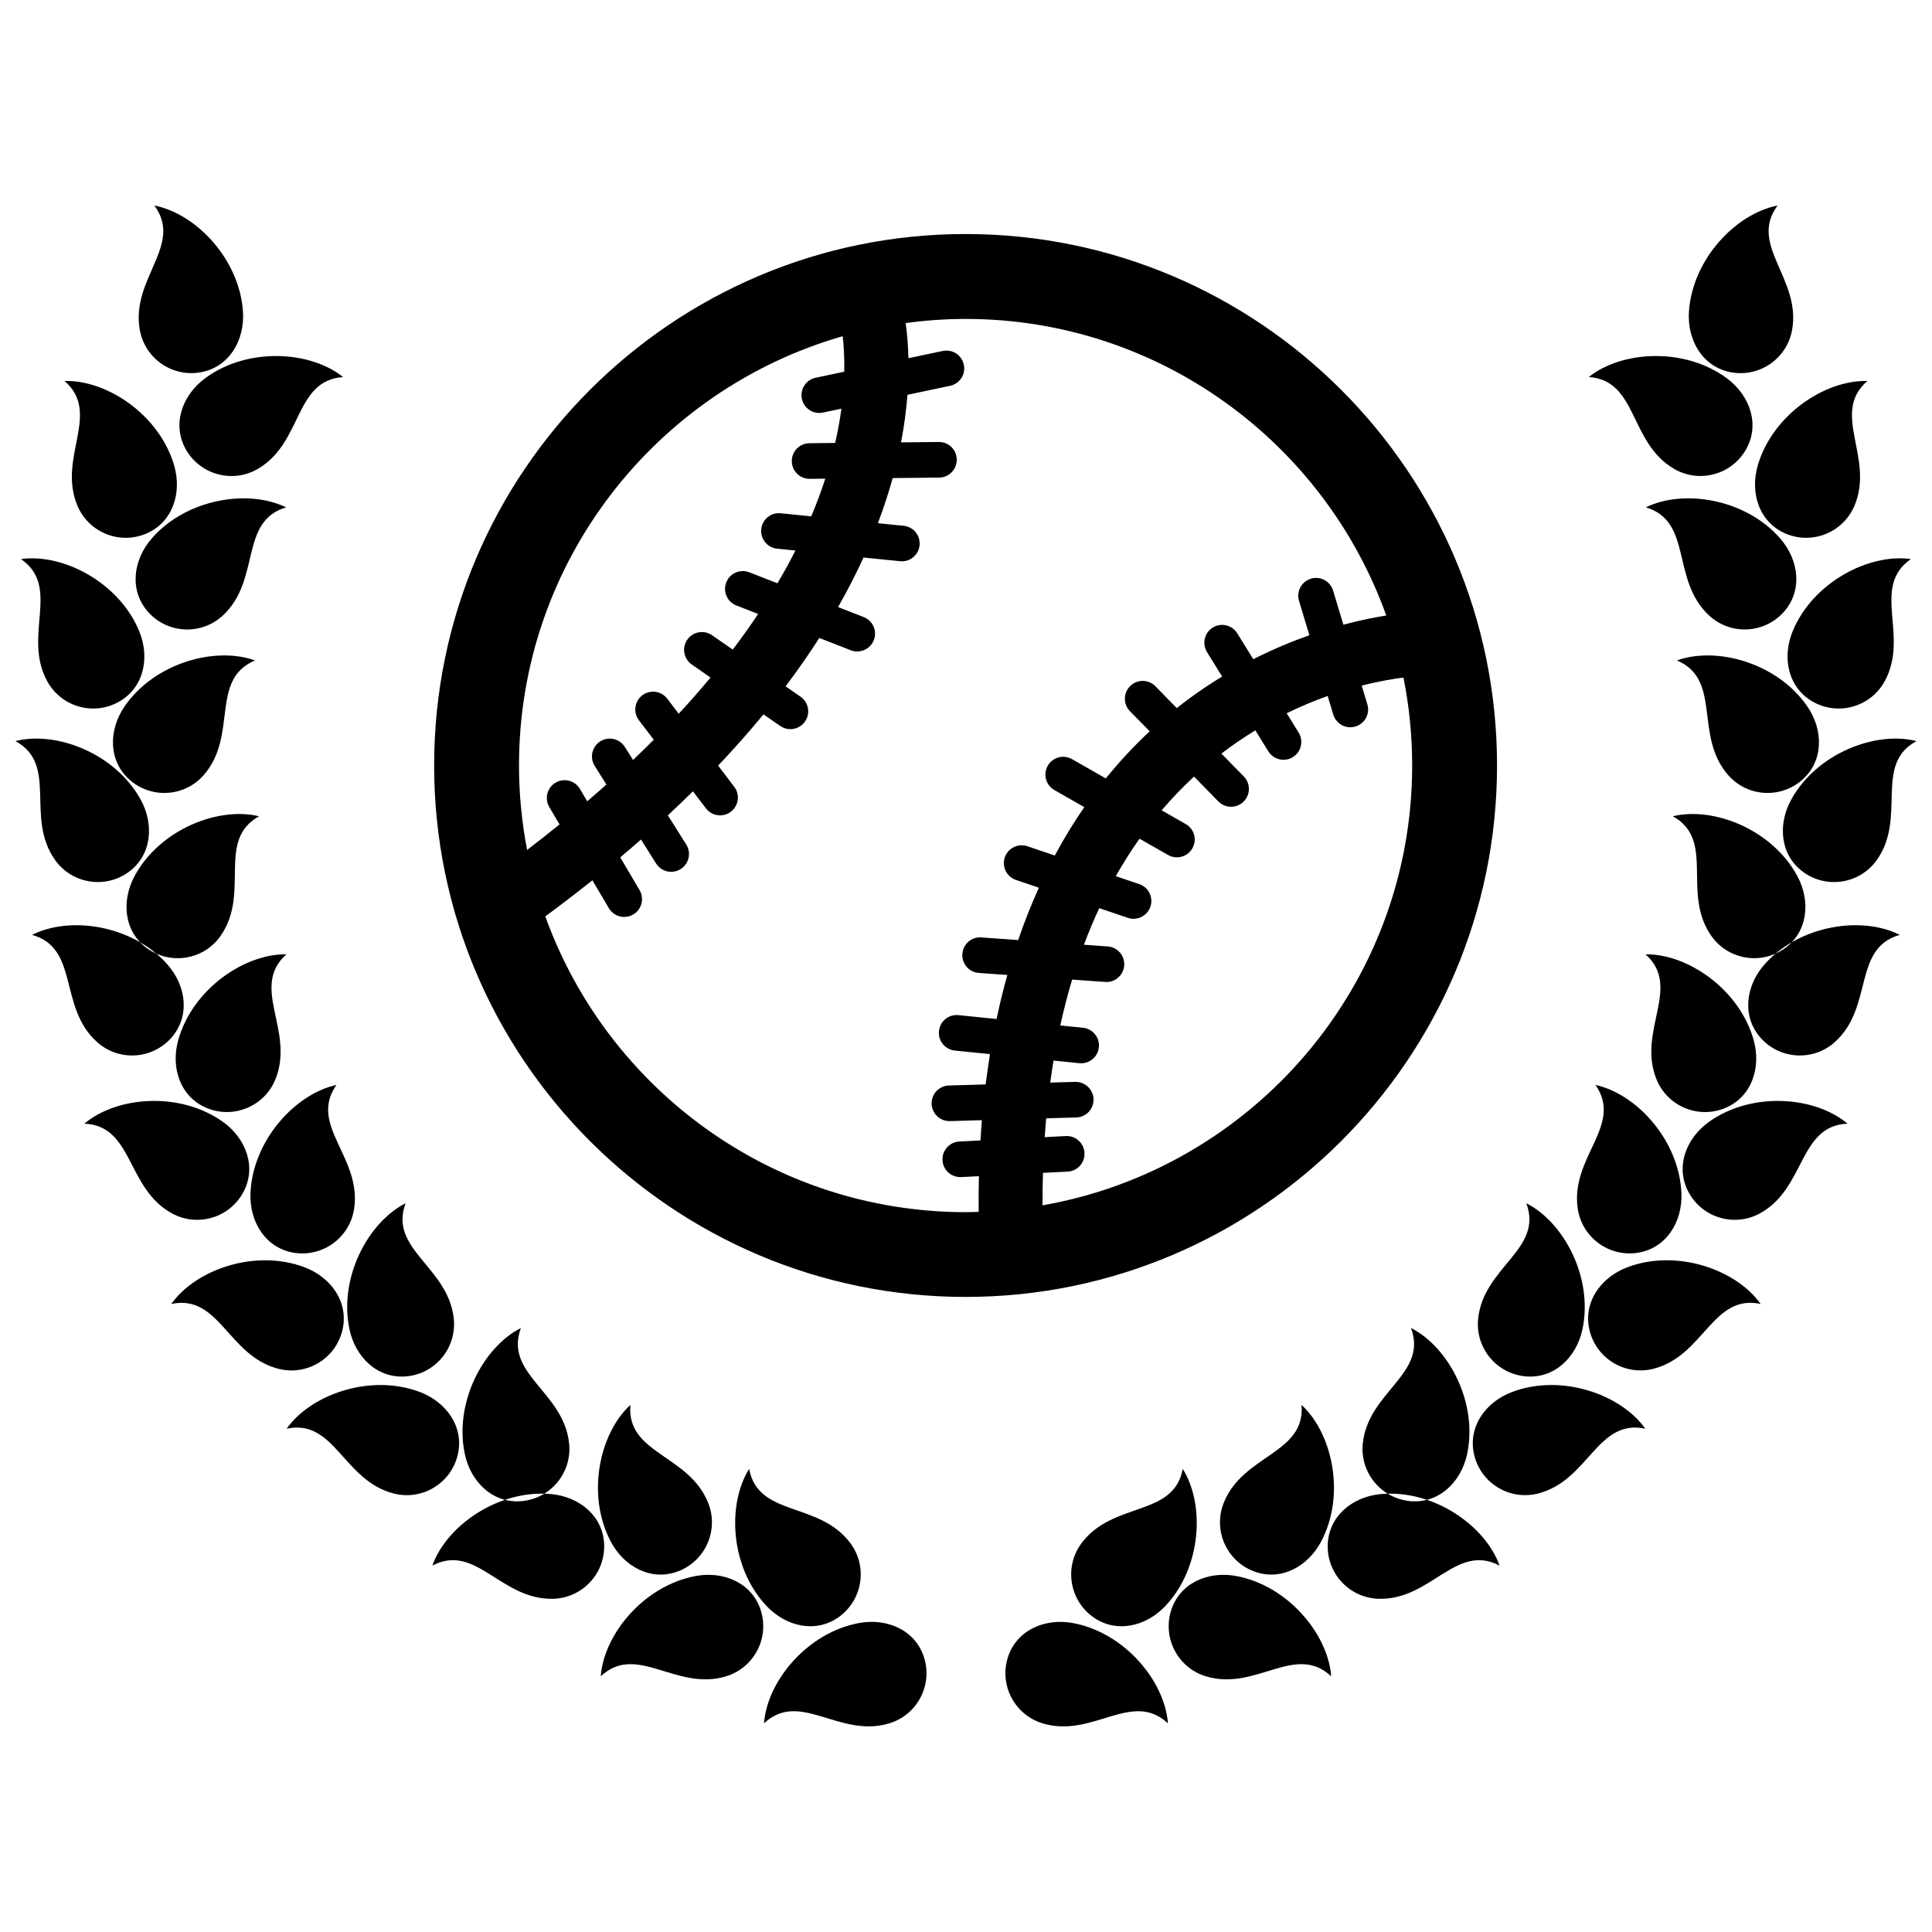 <?xml version="1.0" encoding="UTF-8"?>
<!-- The Best Svg Icon site in the world: iconSvg.co, Visit us! https://iconsvg.co -->
<svg width="800px" height="800px" version="1.1" viewBox="144 144 512 512" xmlns="http://www.w3.org/2000/svg">
 <defs>
  <clipPath id="a">
   <path d="m148.09 198h503.81v404h-503.81z"/>
  </clipPath>
 </defs>
 <g clip-path="url(#a)">
  <path d="m399.89 206.02c-77.664 0-140.84 63.176-140.84 140.84 0 77.656 63.184 140.84 140.84 140.84s140.84-63.184 140.84-140.84c0.004-77.664-63.18-140.84-140.84-140.84zm-32.566 27.078c0.293 2.516 0.484 5.68 0.414 9.406l-7.594 1.602c-2.543 0.535-4.176 3.043-3.637 5.594 0.469 2.215 2.43 3.738 4.613 3.738 0.324 0 0.648-0.031 0.977-0.105l4.883-1.027c-0.379 2.832-0.922 5.871-1.656 9.082l-6.82 0.07c-2.606 0.031-4.695 2.168-4.672 4.766 0.023 2.594 2.137 4.672 4.715 4.672h0.051l4.109-0.039c-1.031 3.195-2.262 6.523-3.719 9.98l-8.082-0.816c-2.609-0.266-4.906 1.629-5.168 4.223-0.262 2.594 1.629 4.906 4.219 5.164l4.836 0.492c-1.43 2.828-3.012 5.719-4.762 8.676l-7.457-2.91c-2.43-0.945-5.164 0.25-6.109 2.676-0.953 2.43 0.246 5.164 2.676 6.109l5.773 2.258c-2.062 3.082-4.297 6.231-6.727 9.438l-5.488-3.805c-2.141-1.484-5.082-0.953-6.566 1.184-1.484 2.141-0.957 5.078 1.188 6.566l4.977 3.461c-2.621 3.152-5.426 6.352-8.43 9.598l-3.031-3.988c-1.578-2.07-4.539-2.481-6.613-0.902-2.074 1.578-2.481 4.535-0.898 6.613l3.926 5.16c-1.77 1.777-3.594 3.566-5.488 5.367l-2.176-3.457c-1.391-2.207-4.301-2.867-6.508-1.48-2.207 1.391-2.867 4.301-1.477 6.508l3.102 4.934c-1.652 1.477-3.344 2.961-5.082 4.449l-1.93-3.273c-1.324-2.246-4.219-2.996-6.457-1.672-2.246 1.324-2.992 4.219-1.672 6.465l2.715 4.606c-2.766 2.238-5.621 4.5-8.59 6.762-1.391-7.246-2.152-14.727-2.152-22.375 0-53.969 36.316-99.582 85.789-113.77zm-78.816 153.76c4.348-3.211 8.52-6.402 12.488-9.582l4.363 7.402c0.875 1.496 2.453 2.324 4.07 2.324 0.812 0 1.637-0.211 2.387-0.656 2.246-1.32 2.996-4.211 1.672-6.457l-5.113-8.676c1.879-1.586 3.715-3.164 5.5-4.734l4 6.359c0.898 1.422 2.43 2.207 4 2.207 0.855 0 1.727-0.238 2.508-0.73 2.207-1.387 2.867-4.301 1.48-6.508l-4.875-7.738c2.293-2.137 4.516-4.258 6.648-6.367l3.438 4.516c0.926 1.223 2.332 1.863 3.758 1.863 0.992 0 1.996-0.316 2.848-0.961 2.074-1.578 2.481-4.539 0.902-6.613l-4.273-5.613c4.359-4.594 8.363-9.133 12.02-13.582l4.445 3.082c0.82 0.562 1.758 0.84 2.684 0.84 1.492 0 2.969-0.711 3.883-2.031 1.484-2.141 0.953-5.082-1.184-6.566l-3.969-2.754c3.293-4.359 6.254-8.637 8.938-12.816l8.332 3.254c0.562 0.223 1.148 0.324 1.719 0.324 1.891 0 3.668-1.137 4.398-3.004 0.945-2.43-0.258-5.164-2.68-6.109l-6.797-2.656c2.57-4.508 4.801-8.887 6.742-13.129l9.684 0.977c0.16 0.02 0.324 0.031 0.484 0.031 2.394 0 4.438-1.809 4.684-4.246 0.266-2.594-1.621-4.906-4.211-5.168l-6.832-0.691c1.57-4.144 2.867-8.141 3.918-11.957l12.309-0.125c2.609-0.023 4.699-2.16 4.672-4.766-0.023-2.606-2.098-4.68-4.766-4.672l-10 0.102c0.871-4.519 1.406-8.727 1.699-12.602l11.301-2.387c2.551-0.535 4.18-3.043 3.641-5.594-0.535-2.551-3.043-4.188-5.594-3.641l-9.09 1.918c-0.086-3.594-0.367-6.715-0.727-9.309 5.199-0.707 10.496-1.098 15.887-1.098 51.316 0 95.094 32.84 111.47 78.594-3.008 0.48-6.883 1.238-11.359 2.438l-2.727-9.039c-0.75-2.5-3.387-3.91-5.879-3.16-2.492 0.754-3.906 3.391-3.152 5.883l2.746 9.109c-4.644 1.637-9.664 3.715-14.867 6.352l-4.242-6.856c-1.367-2.215-4.277-2.902-6.492-1.535-2.211 1.371-2.902 4.281-1.531 6.5l4.012 6.484c-2.961 1.797-5.945 3.777-8.922 5.981-1.023 0.754-2.055 1.559-3.098 2.379l-5.664-5.785c-1.824-1.859-4.816-1.891-6.676-0.07-1.859 1.828-1.891 4.812-0.07 6.676l5.234 5.336c-3.926 3.648-7.84 7.793-11.633 12.484l-8.953-5.113c-2.258-1.293-5.144-0.504-6.434 1.758-1.289 2.262-0.508 5.144 1.758 6.434l7.926 4.527c-2.719 3.93-5.34 8.211-7.812 12.82l-7.269-2.457c-2.457-0.84-5.144 0.488-5.981 2.953-0.84 2.469 0.488 5.148 2.957 5.984l6.07 2.055c-1.977 4.344-3.812 8.961-5.492 13.875l-9.742-0.699c-2.644-0.203-4.856 1.777-5.043 4.367-0.188 2.606 1.77 4.867 4.375 5.047l7.543 0.535c-1.055 3.738-2.004 7.629-2.856 11.668l-10.098-1.023c-2.594-0.273-4.906 1.621-5.168 4.219-0.262 2.59 1.629 4.906 4.219 5.168l9.301 0.941c-0.422 2.621-0.797 5.305-1.145 8.039l-9.734 0.277c-2.606 0.082-4.656 2.246-4.586 4.852 0.074 2.562 2.172 4.586 4.715 4.586h0.137l8.469-0.246c-0.145 1.77-0.262 3.562-0.371 5.371l-5.594 0.281c-2.606 0.133-4.606 2.352-4.473 4.953 0.125 2.519 2.211 4.481 4.711 4.481 0.082 0 0.16 0 0.242-0.004l4.695-0.242c-0.074 3.078-0.09 6.238-0.066 9.453-1.145 0.035-2.281 0.086-3.43 0.086-51.258-0.023-94.977-32.738-111.41-78.375zm131.77 76.566c-0.012-2.938 0.039-5.793 0.121-8.605l6.531-0.332c2.606-0.125 4.606-2.352 4.473-4.949-0.133-2.606-2.359-4.625-4.953-4.473l-5.594 0.289c0.109-1.691 0.258-3.352 0.398-4.988l7.965-0.23c2.606-0.074 4.66-2.242 4.578-4.852-0.07-2.606-2.281-4.625-4.852-4.578l-6.621 0.191c0.266-1.984 0.559-3.93 0.875-5.836l6.84 0.695c0.16 0.016 0.316 0.02 0.48 0.02 2.398 0 4.449-1.805 4.695-4.238 0.266-2.594-1.629-4.914-4.223-5.176l-6-0.605c0.926-4.242 1.977-8.293 3.141-12.156l8.758 0.625c0.109 0.012 0.227 0.016 0.336 0.016 2.453 0 4.519-1.898 4.699-4.383 0.188-2.602-1.773-4.863-4.367-5.043l-6.309-0.453c1.273-3.387 2.625-6.613 4.07-9.691l7.57 2.562c0.504 0.176 1.012 0.258 1.516 0.258 1.969 0 3.797-1.246 4.469-3.211 0.836-2.465-0.492-5.144-2.953-5.984l-6.227-2.106c2-3.543 4.109-6.836 6.297-9.926l7.559 4.316c0.734 0.422 1.547 0.621 2.344 0.621 1.633 0 3.231-0.852 4.098-2.379 1.301-2.262 0.516-5.144-1.754-6.434l-6.383-3.648c2.785-3.269 5.656-6.242 8.578-8.938l6.449 6.586c0.926 0.941 2.144 1.41 3.371 1.41 1.195 0 2.387-0.449 3.301-1.352 1.859-1.82 1.891-4.812 0.07-6.672l-5.945-6.066c3.012-2.297 6.019-4.336 9.004-6.156l3.438 5.562c0.898 1.445 2.438 2.238 4.027 2.238 0.848 0 1.703-0.227 2.473-0.707 2.211-1.371 2.898-4.281 1.531-6.5l-3.168-5.129c3.789-1.848 7.441-3.356 10.863-4.574l1.484 4.934c0.621 2.035 2.488 3.359 4.516 3.359 0.453 0 0.918-0.066 1.367-0.207 2.488-0.746 3.906-3.379 3.152-5.879l-1.5-4.957c4.731-1.203 8.559-1.82 11.062-2.133 1.512 7.535 2.312 15.324 2.312 23.297 0.004 58.305-42.383 106.86-97.965 116.57zm-221.93-219.17c-6.168 4.57-8.867 12.367-5.004 19 3.863 6.621 12.363 8.867 18.992 5.004 11.996-6.996 9.547-23.422 22.59-24.336-8.707-6.981-25.355-7.981-36.578 0.332zm10.039-17.727c0.523 7.656-3.656 14.777-11.211 16.133-7.543 1.359-14.766-3.664-16.125-11.211-2.465-13.664 11.629-22.465 3.856-32.98 10.961 2.113 22.523 14.125 23.48 28.059zm-24.207 60.211c-5.027 5.793-5.969 13.996-0.75 19.629 5.203 5.629 13.996 5.969 19.625 0.75 10.191-9.438 4.238-24.938 16.773-28.66-10.031-4.922-26.492-2.281-35.648 8.281zm5.949-19.484c2.172 7.359-0.359 15.215-7.441 18.184-7.07 2.969-15.203-0.363-18.176-7.438-5.367-12.809 6.473-24.453-3.406-33.035 11.16-0.324 25.066 8.891 29.023 22.289zm-13.074 63.891c-4.352 6.312-4.398 14.57 1.395 19.594 5.793 5.027 14.566 4.41 19.59-1.391 9.105-10.496 1.484-25.258 13.539-30.324-10.496-3.793-26.578 0.629-34.523 12.121zm3.785-20.012c2.973 7.074 1.316 15.16-5.402 18.883-6.699 3.731-15.152 1.305-18.875-5.398-6.734-12.141 3.758-25.02-6.996-32.457 11.047-1.555 25.879 6.09 31.273 18.973zm-1.164 65.012c-3.641 6.746-2.781 14.965 3.527 19.32 6.309 4.363 14.965 2.785 19.32-3.527 7.894-11.43-1.289-25.262 10.137-31.617-10.844-2.629-26.344 3.523-32.984 15.824zm1.57-20.309c3.723 6.707 2.953 14.93-3.293 19.355-6.262 4.438-14.934 2.957-19.367-3.301-8.031-11.328 0.992-25.273-10.504-31.496 10.816-2.75 26.395 3.219 33.164 15.441zm9.988 63.797c-2.062 7.391 0.59 15.211 7.715 18.062 7.125 2.856 15.203-0.594 18.062-7.715 5.168-12.891-6.856-24.348 2.887-33.082-11.152-0.156-24.91 9.277-28.664 22.734zm-2.957-20.152c5.113 5.719 6.188 13.898 1.062 19.613-5.125 5.715-13.91 6.188-19.617 1.059-10.332-9.27-4.621-24.875-17.215-28.395 9.949-5.074 26.453-2.691 35.77 7.723zm22.109 60.672c-0.332 7.664 4.027 14.676 11.609 15.852 7.578 1.164 14.676-4.027 15.844-11.613 2.117-13.723-12.184-22.164-4.684-32.867-10.902 2.367-22.164 14.668-22.77 28.629zm-7.445-18.949c6.277 4.41 9.18 12.137 5.477 18.859-3.691 6.727-12.141 9.176-18.867 5.481-12.168-6.695-10.125-23.184-23.191-23.766 8.535-7.195 25.152-8.617 36.582-0.574zm33.68 55.102c1.602 7.496 7.582 13.203 15.211 12.43 7.633-0.762 13.195-7.57 12.43-15.211-1.391-13.816-17.355-18.402-12.773-30.652-9.965 5.039-17.777 19.77-14.867 33.434zm-11.949-16.484c7.176 2.695 11.922 9.457 10.02 16.895-1.898 7.438-9.453 11.922-16.883 10.031-13.457-3.43-15.629-19.902-28.418-17.184 6.457-9.113 22.191-14.66 35.281-9.742zm42.512 49.539c1.602 7.5 7.578 13.203 15.215 12.438 7.629-0.77 13.195-7.578 12.43-15.215-1.387-13.816-17.352-18.402-12.777-30.652-9.957 5.035-17.773 19.766-14.867 33.43zm-11.957-16.488c7.184 2.707 11.926 9.461 10.027 16.895-1.891 7.438-9.453 11.926-16.883 10.031-13.457-3.43-15.629-19.895-28.41-17.184 6.453-9.109 22.184-14.645 35.266-9.742zm50.633 39.652c3.582 6.793 10.887 10.641 18.016 7.824 7.141-2.82 10.637-10.887 7.82-18.02-5.106-12.918-21.715-12.977-20.641-26.016-8.211 7.559-11.723 23.859-5.195 36.211zm-15.996-12.602c7.644 0.637 14.051 5.848 14.246 13.516 0.207 7.664-5.848 14.047-13.516 14.254-13.879 0.363-20.453-14.895-32.016-8.797 3.734-10.523 17.359-20.133 31.285-18.973zm57.25 29.645c5.25 5.586 13.316 7.379 19.445 2.769 6.125-4.609 7.371-13.316 2.762-19.438-8.348-11.113-24.375-6.777-26.789-19.629-5.918 9.465-4.992 26.121 4.582 36.297zm-18.762-7.91c7.535-1.402 15.094 1.914 17.316 9.262 2.227 7.34-1.918 15.094-9.254 17.32-13.285 4.031-23.664-8.949-33.207-0.004 0.812-11.129 11.402-24.008 25.145-26.578zm43.254 12.465c7.535-1.402 15.098 1.918 17.32 9.262 2.227 7.34-1.914 15.094-9.254 17.32-13.289 4.027-23.664-8.938-33.207-0.004 0.82-11.125 11.41-24.008 25.141-26.578zm193.44-330.21c13.047 0.91 10.602 17.336 22.598 24.336 6.625 3.863 15.125 1.617 18.988-5.004 3.871-6.625 1.164-14.426-4.996-19-11.23-8.305-27.879-7.305-36.59-0.332zm50.023-45.438c-7.773 10.516 6.316 19.316 3.856 32.98-1.367 7.547-8.578 12.566-16.121 11.211-7.559-1.359-11.734-8.48-11.215-16.133 0.961-13.941 12.52-25.953 23.48-28.059zm-34.906 79.977c12.535 3.723 6.574 19.227 16.766 28.66 5.629 5.215 14.418 4.875 19.625-0.75 5.215-5.629 4.281-13.828-0.746-19.629-9.164-10.559-25.629-13.199-35.645-8.281zm58.707-33.484c-9.875 8.574 1.965 20.227-3.406 33.035-2.977 7.07-11.113 10.398-18.176 7.438-7.078-2.973-9.613-10.82-7.441-18.184 3.961-13.402 17.871-22.617 29.023-22.289zm-50.477 74.055c12.051 5.066 4.434 19.828 13.539 30.324 5.027 5.801 13.789 6.418 19.59 1.391 5.793-5.023 5.758-13.281 1.395-19.594-7.941-11.492-24.023-15.914-34.523-12.121zm62.02-26.863c-10.758 7.441-0.262 20.312-6.996 32.457-3.723 6.707-12.176 9.129-18.879 5.402-6.715-3.723-8.379-11.809-5.402-18.883 5.398-12.887 20.23-20.531 31.277-18.977zm-63.098 68.156c11.426 6.363 2.242 20.191 10.137 31.617 4.359 6.312 13.012 7.891 19.32 3.527 6.309-4.359 7.168-12.574 3.527-19.32-6.641-12.297-22.141-18.449-32.984-15.824zm64.578-19.922c-11.492 6.223-2.473 20.168-10.508 31.5-4.43 6.258-13.098 7.738-19.367 3.301-6.246-4.43-7.019-12.652-3.293-19.355 6.781-12.227 22.352-18.195 33.168-15.445zm-71.812 56.508c9.742 8.73-2.281 20.191 2.883 33.082 2.863 7.117 10.941 10.574 18.066 7.715 7.125-2.852 9.77-10.672 7.715-18.062-3.762-13.461-17.516-22.895-28.664-22.734zm67.387-5.144c-12.59 3.523-6.879 19.125-17.211 28.395-5.707 5.129-14.496 4.656-19.625-1.059-5.117-5.715-4.047-13.895 1.066-19.613 9.316-10.414 25.824-12.797 35.77-7.723zm-80.652 39.762c7.5 10.707-6.801 19.148-4.684 32.867 1.168 7.586 8.266 12.777 15.852 11.613 7.582-1.168 11.941-8.184 11.609-15.852-0.609-13.957-11.875-26.258-22.777-28.629zm66.797 10.258c-13.059 0.578-11.023 17.07-23.191 23.766-6.727 3.691-15.168 1.246-18.867-5.481-3.699-6.723-0.797-14.449 5.481-18.859 11.434-8.043 28.047-6.621 36.578 0.574zm-85.125 21.094c4.586 12.246-11.383 16.836-12.773 30.652-0.762 7.637 4.801 14.445 12.434 15.211 7.629 0.777 13.609-4.934 15.211-12.43 2.91-13.664-4.906-28.395-14.871-33.434zm62.102 26.684c-12.793-2.715-14.957 13.754-28.418 17.184-7.43 1.891-14.988-2.602-16.887-10.031-1.895-7.438 2.852-14.191 10.027-16.895 13.082-4.91 28.816 0.637 35.277 9.742zm-92.664 6.375c4.57 12.246-11.391 16.836-12.777 30.652-0.766 7.637 4.801 14.438 12.43 15.215 7.637 0.766 13.609-4.934 15.219-12.438 2.91-13.664-4.91-28.395-14.871-33.43zm62.086 26.68c-12.781-2.711-14.949 13.754-28.41 17.184-7.43 1.895-15-2.602-16.883-10.031-1.895-7.43 2.84-14.184 10.027-16.895 13.09-4.898 28.812 0.637 35.266 9.742zm-91.094-6.301c1.078 13.039-15.539 13.098-20.641 26.016-2.816 7.133 0.68 15.203 7.824 18.02 7.125 2.82 14.426-1.031 18.012-7.824 6.535-12.348 3.016-28.648-5.195-36.211zm52.48 42.59c-11.562-6.098-18.141 9.16-32.016 8.797-7.664-0.207-13.73-6.59-13.523-14.254 0.203-7.664 6.609-12.883 14.246-13.516 13.93-1.164 27.555 8.445 31.293 18.973zm-83.953-25.625c-2.418 12.852-18.445 8.508-26.789 19.629-4.609 6.125-3.371 14.828 2.762 19.438 6.133 4.609 14.191 2.82 19.445-2.769 9.574-10.18 10.5-26.836 4.582-36.297zm39.332 54.961c-9.547-8.941-19.914 4.035-33.211 0.004-7.336-2.227-11.48-9.98-9.254-17.32 2.223-7.344 9.773-10.66 17.316-9.262 13.73 2.57 24.328 15.449 25.148 26.578zm-43.266 12.469c-9.543-8.934-19.914 4.031-33.207 0.004-7.34-2.227-11.488-9.98-9.262-17.32 2.227-7.34 9.785-10.66 17.32-9.262 13.742 2.566 24.336 15.449 25.148 26.578z"/>
 </g>
</svg>